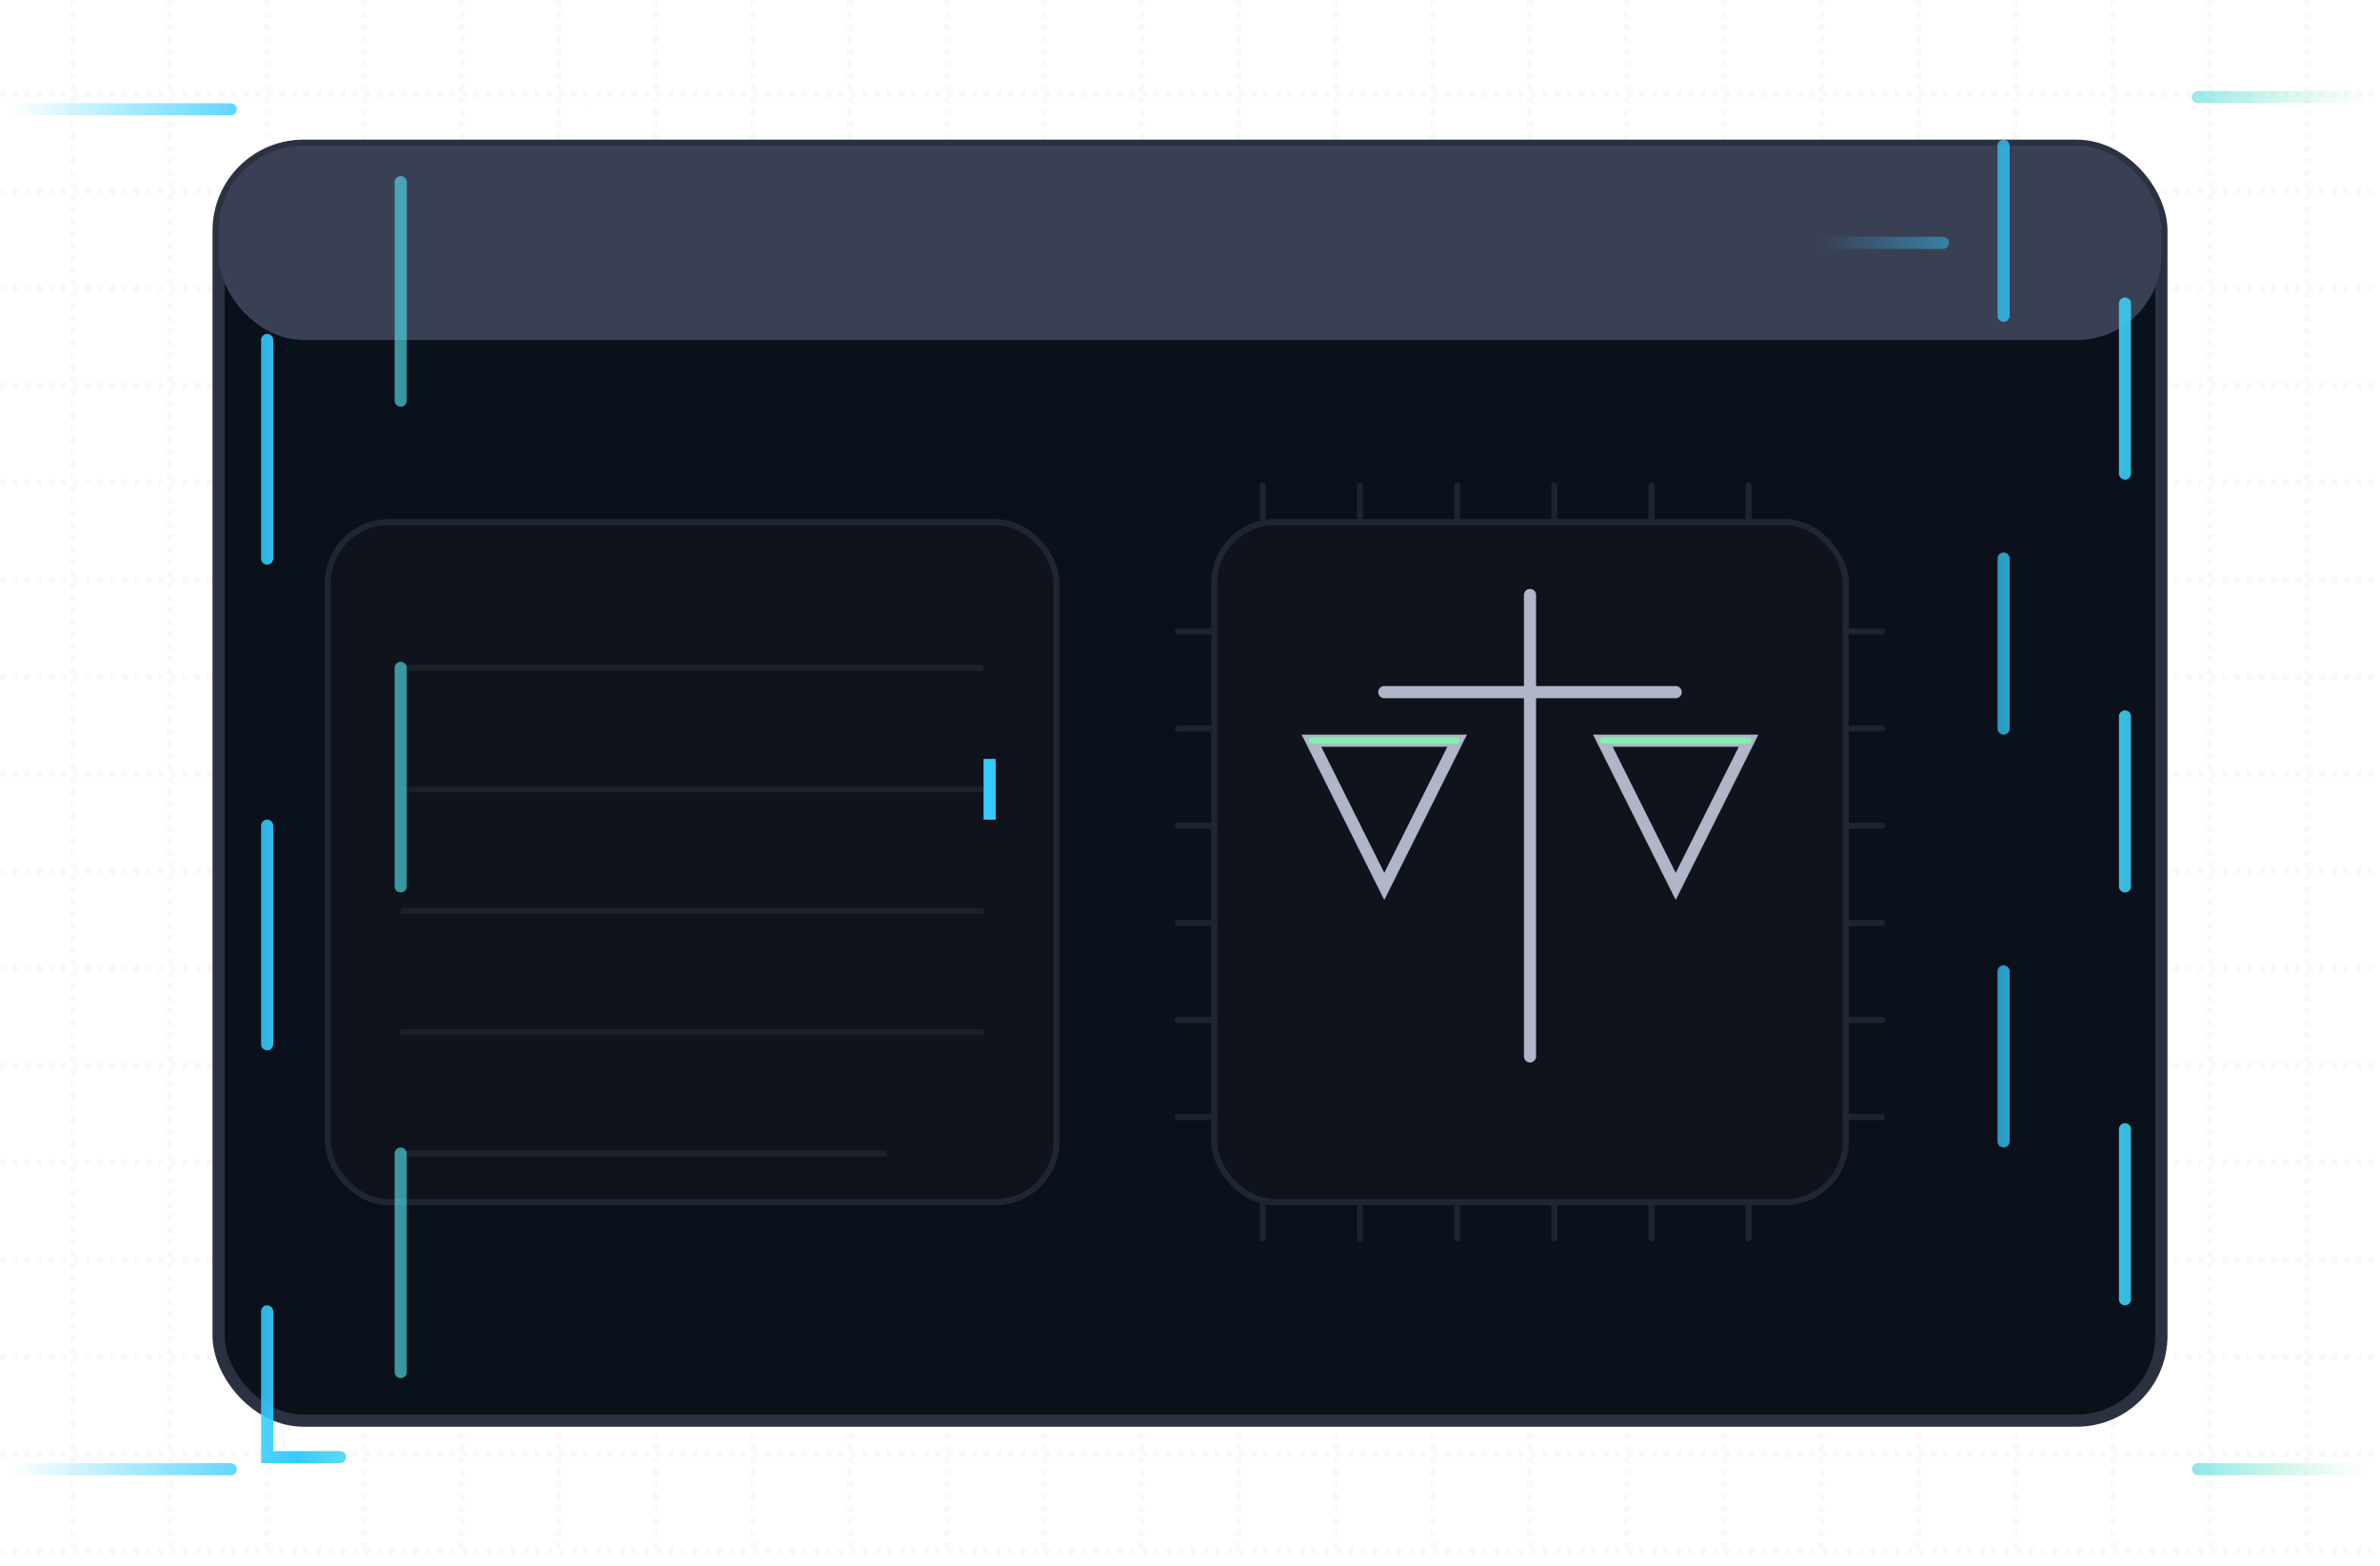 <svg xmlns="http://www.w3.org/2000/svg" viewBox="0 0 392 258" role="img" aria-labelledby="title desc">
  <title id="title">LegalTech – Animated Illustration</title>
  <desc id="desc">Scales of justice inside a product window with animated sweeps, styled consistently with other industry assets.</desc>

  <defs>
    <style>
      :root{
        --fg:#aeb6c7; --ui:#3a4054; --win:#0b111a; --stroke:#2a3242;
        --accent:#33ccff; --accent2:#86efac; --speed:8s;
      }
      .grid{opacity:.08}
      @keyframes sweep { to { stroke-dashoffset:-520 } }
      @keyframes blink { 0%,49%{opacity:1} 50%,100%{opacity:0} }
      @keyframes shimmer { 0%{opacity:.25} 50%{opacity:1} 100%{opacity:.25} }
      .dash{ animation: sweep calc(8s*0.9) linear infinite }
      .dash2{ animation: sweep calc(8s*0.7) linear infinite }
      .shine{ animation: shimmer 2.6s ease-in-out infinite }
      .caret{ animation: blink 1s steps(1,start) infinite }
      @media (prefers-reduced-motion: reduce){ .dash,.dash2,.shine,.caret{ animation:none } }
    </style>
    <linearGradient id="flow" x1="0" y1="0" x2="1" y2="0">
      <stop offset="0" stop-color="#33ccff" stop-opacity="0"/>
      <stop offset="0.5" stop-color="#33ccff"/>
      <stop offset="1" stop-color="#86efac" stop-opacity="0"/>
    </linearGradient>
    <linearGradient id="pulseA" x1="0" y1="0" x2="1" y2="0">
      <stop offset="0" stop-color="#33ccff" stop-opacity="0"/>
      <stop offset="0.5" stop-color="#33ccff"/>
      <stop offset="1" stop-color="#86efac" stop-opacity="0"/>
    </linearGradient>
    <filter id="shadow" x="-40%" y="-40%" width="180%" height="180%">
      <feDropShadow dx="0" dy="12" stdDeviation="14" flood-color="#000" flood-opacity="0.35"/>
    </filter>
  </defs>

  <!-- Grid -->
  <g class="grid" stroke="#aeb6c7" stroke-dasharray="1 1">
    <g>
      <line x1="0" y1="15.5" x2="392" y2="15.5"/>
      <line x1="0" y1="31.5" x2="392" y2="31.5"/>
      <line x1="0" y1="47.5" x2="392" y2="47.5"/>
      <line x1="0" y1="63.5" x2="392" y2="63.5"/>
      <line x1="0" y1="79.5" x2="392" y2="79.5"/>
      <line x1="0" y1="95.5" x2="392" y2="95.5"/>
      <line x1="0" y1="111.5" x2="392" y2="111.5"/>
      <line x1="0" y1="127.5" x2="392" y2="127.5"/>
      <line x1="0" y1="143.5" x2="392" y2="143.5"/>
      <line x1="0" y1="159.5" x2="392" y2="159.5"/>
      <line x1="0" y1="175.5" x2="392" y2="175.5"/>
      <line x1="0" y1="191.5" x2="392" y2="191.5"/>
      <line x1="0" y1="207.5" x2="392" y2="207.5"/>
      <line x1="0" y1="223.5" x2="392" y2="223.5"/>
      <line x1="0" y1="239.5" x2="392" y2="239.5"/>
      <line x1="0" y1="255.5" x2="392" y2="255.5"/>
    </g>
    <g>
      <line x1="12" y1="0" x2="12" y2="256"/>
      <line x1="28" y1="0" x2="28" y2="256"/>
      <line x1="44" y1="0" x2="44" y2="256"/>
      <line x1="60" y1="0" x2="60" y2="256"/>
      <line x1="76" y1="0" x2="76" y2="256"/>
      <line x1="92" y1="0" x2="92" y2="256"/>
      <line x1="108" y1="0" x2="108" y2="256"/>
      <line x1="124" y1="0" x2="124" y2="256"/>
      <line x1="140" y1="0" x2="140" y2="256"/>
      <line x1="156" y1="0" x2="156" y2="256"/>
      <line x1="172" y1="0" x2="172" y2="256"/>
      <line x1="188" y1="0" x2="188" y2="256"/>
      <line x1="204" y1="0" x2="204" y2="256"/>
      <line x1="220" y1="0" x2="220" y2="256"/>
      <line x1="236" y1="0" x2="236" y2="256"/>
      <line x1="252" y1="0" x2="252" y2="256"/>
      <line x1="268" y1="0" x2="268" y2="256"/>
      <line x1="284" y1="0" x2="284" y2="256"/>
      <line x1="300" y1="0" x2="300" y2="256"/>
      <line x1="316" y1="0" x2="316" y2="256"/>
      <line x1="332" y1="0" x2="332" y2="256"/>
      <line x1="348" y1="0" x2="348" y2="256"/>
      <line x1="364" y1="0" x2="364" y2="256"/>
      <line x1="380" y1="0" x2="380" y2="256"/>
    </g>
  </g>

  <!-- Window card -->
  <g class="shadow">
    <rect x="36" y="24" width="320" height="210" rx="14" fill="#0b111a" stroke="#2a3242" stroke-width="2"/>
    <g fill="#3a4054">
      <rect x="36" y="24" width="320" height="32" rx="14"/>
      <circle cx="58" cy="40" r="5"/>
      <circle cx="74" cy="40" r="5"/>
      <circle cx="90" cy="40" r="5"/>
    </g>

    <!-- Left: clause/document panel with animated line sweep (aligned to chip height) -->
    <g transform="translate(54,68)">
      <rect x="0" y="18" width="120" height="112" rx="10" fill="#0e131c" stroke="#1f2633"/>
      <g stroke="#1f2633" opacity="0.7">
        <line x1="12" y1="42" x2="108" y2="42"/>
        <line x1="12" y1="62" x2="108" y2="62"/>
        <line x1="12" y1="82" x2="108" y2="82"/>
        <line x1="12" y1="102" x2="108" y2="102"/>
        <line x1="12" y1="122" x2="92" y2="122"/>
      </g>
      <!-- animated highlighter across lines -->
      <path d="M12 62 H108" stroke="url(#flow)" stroke-width="10" class="dash2" stroke-dasharray="28 40"/>
      <!-- caret at end of line -->
      <rect x="108" y="57" width="2" height="10" fill="#33ccff" class="caret"/>
    </g>

    <!-- Right: Scales of justice inside a chipped square -->
    <g transform="translate(180,68)" stroke-linecap="round" fill="none">
      <!-- chip container -->
      <rect x="20" y="18" width="104" height="112" rx="10" fill="#0e131c" stroke="#1f2633"/>
      <!-- chip pins (subtle) -->
      <g stroke="#1f2633" opacity="0.9">
        <!-- top pins -->
        <line x1="28" y1="12" x2="28" y2="18"/>
        <line x1="44" y1="12" x2="44" y2="18"/>
        <line x1="60" y1="12" x2="60" y2="18"/>
        <line x1="76" y1="12" x2="76" y2="18"/>
        <line x1="92" y1="12" x2="92" y2="18"/>
        <line x1="108" y1="12" x2="108" y2="18"/>
        <!-- bottom pins (outside the chip) -->
        <line x1="28" y1="130" x2="28" y2="136"/>
        <line x1="44" y1="130" x2="44" y2="136"/>
        <line x1="60" y1="130" x2="60" y2="136"/>
        <line x1="76" y1="130" x2="76" y2="136"/>
        <line x1="92" y1="130" x2="92" y2="136"/>
        <line x1="108" y1="130" x2="108" y2="136"/>
        <!-- left pins -->
        <line x1="14" y1="36" x2="20" y2="36"/>
        <line x1="14" y1="52" x2="20" y2="52"/>
        <line x1="14" y1="68" x2="20" y2="68"/>
        <line x1="14" y1="84" x2="20" y2="84"/>
        <line x1="14" y1="100" x2="20" y2="100"/>
        <line x1="14" y1="116" x2="20" y2="116"/>
        <!-- right pins -->
        <line x1="124" y1="36" x2="130" y2="36"/>
        <line x1="124" y1="52" x2="130" y2="52"/>
        <line x1="124" y1="68" x2="130" y2="68"/>
        <line x1="124" y1="84" x2="130" y2="84"/>
        <line x1="124" y1="100" x2="130" y2="100"/>
        <line x1="124" y1="116" x2="130" y2="116"/>
      </g>
      
      <!-- scales -->
      <g stroke="#aeb6c7">
      <!-- pedestal and stem -->
      <!-- base removed to avoid bright bottom line -->
      <path d="M72 30 V106" stroke="#aeb6c7" stroke-width="2"/>
      <path d="M48 46 H96" stroke="#aeb6c7" stroke-width="2"/>

      <!-- animated sweep across the beam -->
      <path d="M48 46 H96" stroke="url(#flow)" stroke-width="10" class="dash" stroke-dasharray="36 44"/>

      <!-- pans -->
      <path d="M36 54 h24 l-12 24 z" stroke="#aeb6c7" stroke-width="2"/>
      <path d="M84 54 h24 l-12 24 z" stroke="#aeb6c7" stroke-width="2"/>

      <!-- subtle shine on pans -->
      <g class="shine" stroke="#86efac">
        <path d="M36 54 h24"/>
        <path d="M84 54 h24"/>
      </g>
      </g>
    </g>
  </g>

  <!-- PULSES (corner orbits) -->
  <g fill="none" stroke-linecap="round" stroke="url(#pulseA)" stroke-width="2">
    <path class="dash" d="M2 242 H66 C66 212 66 46 66 18 H98" stroke-dasharray="36 44"/>
    <path class="dash2" d="M390 16 H330 C330 46 330 160 330 190 H294" stroke-dasharray="28 40"/>
    <path class="dash" d="M2 18 H44 C44 48 44 210 44 240 H96" stroke-dasharray="36 44"/>
    <path class="dash2" d="M390 242 H350 C350 212 350 70 350 40 H300" stroke-dasharray="28 40"/>
  </g>
</svg>
